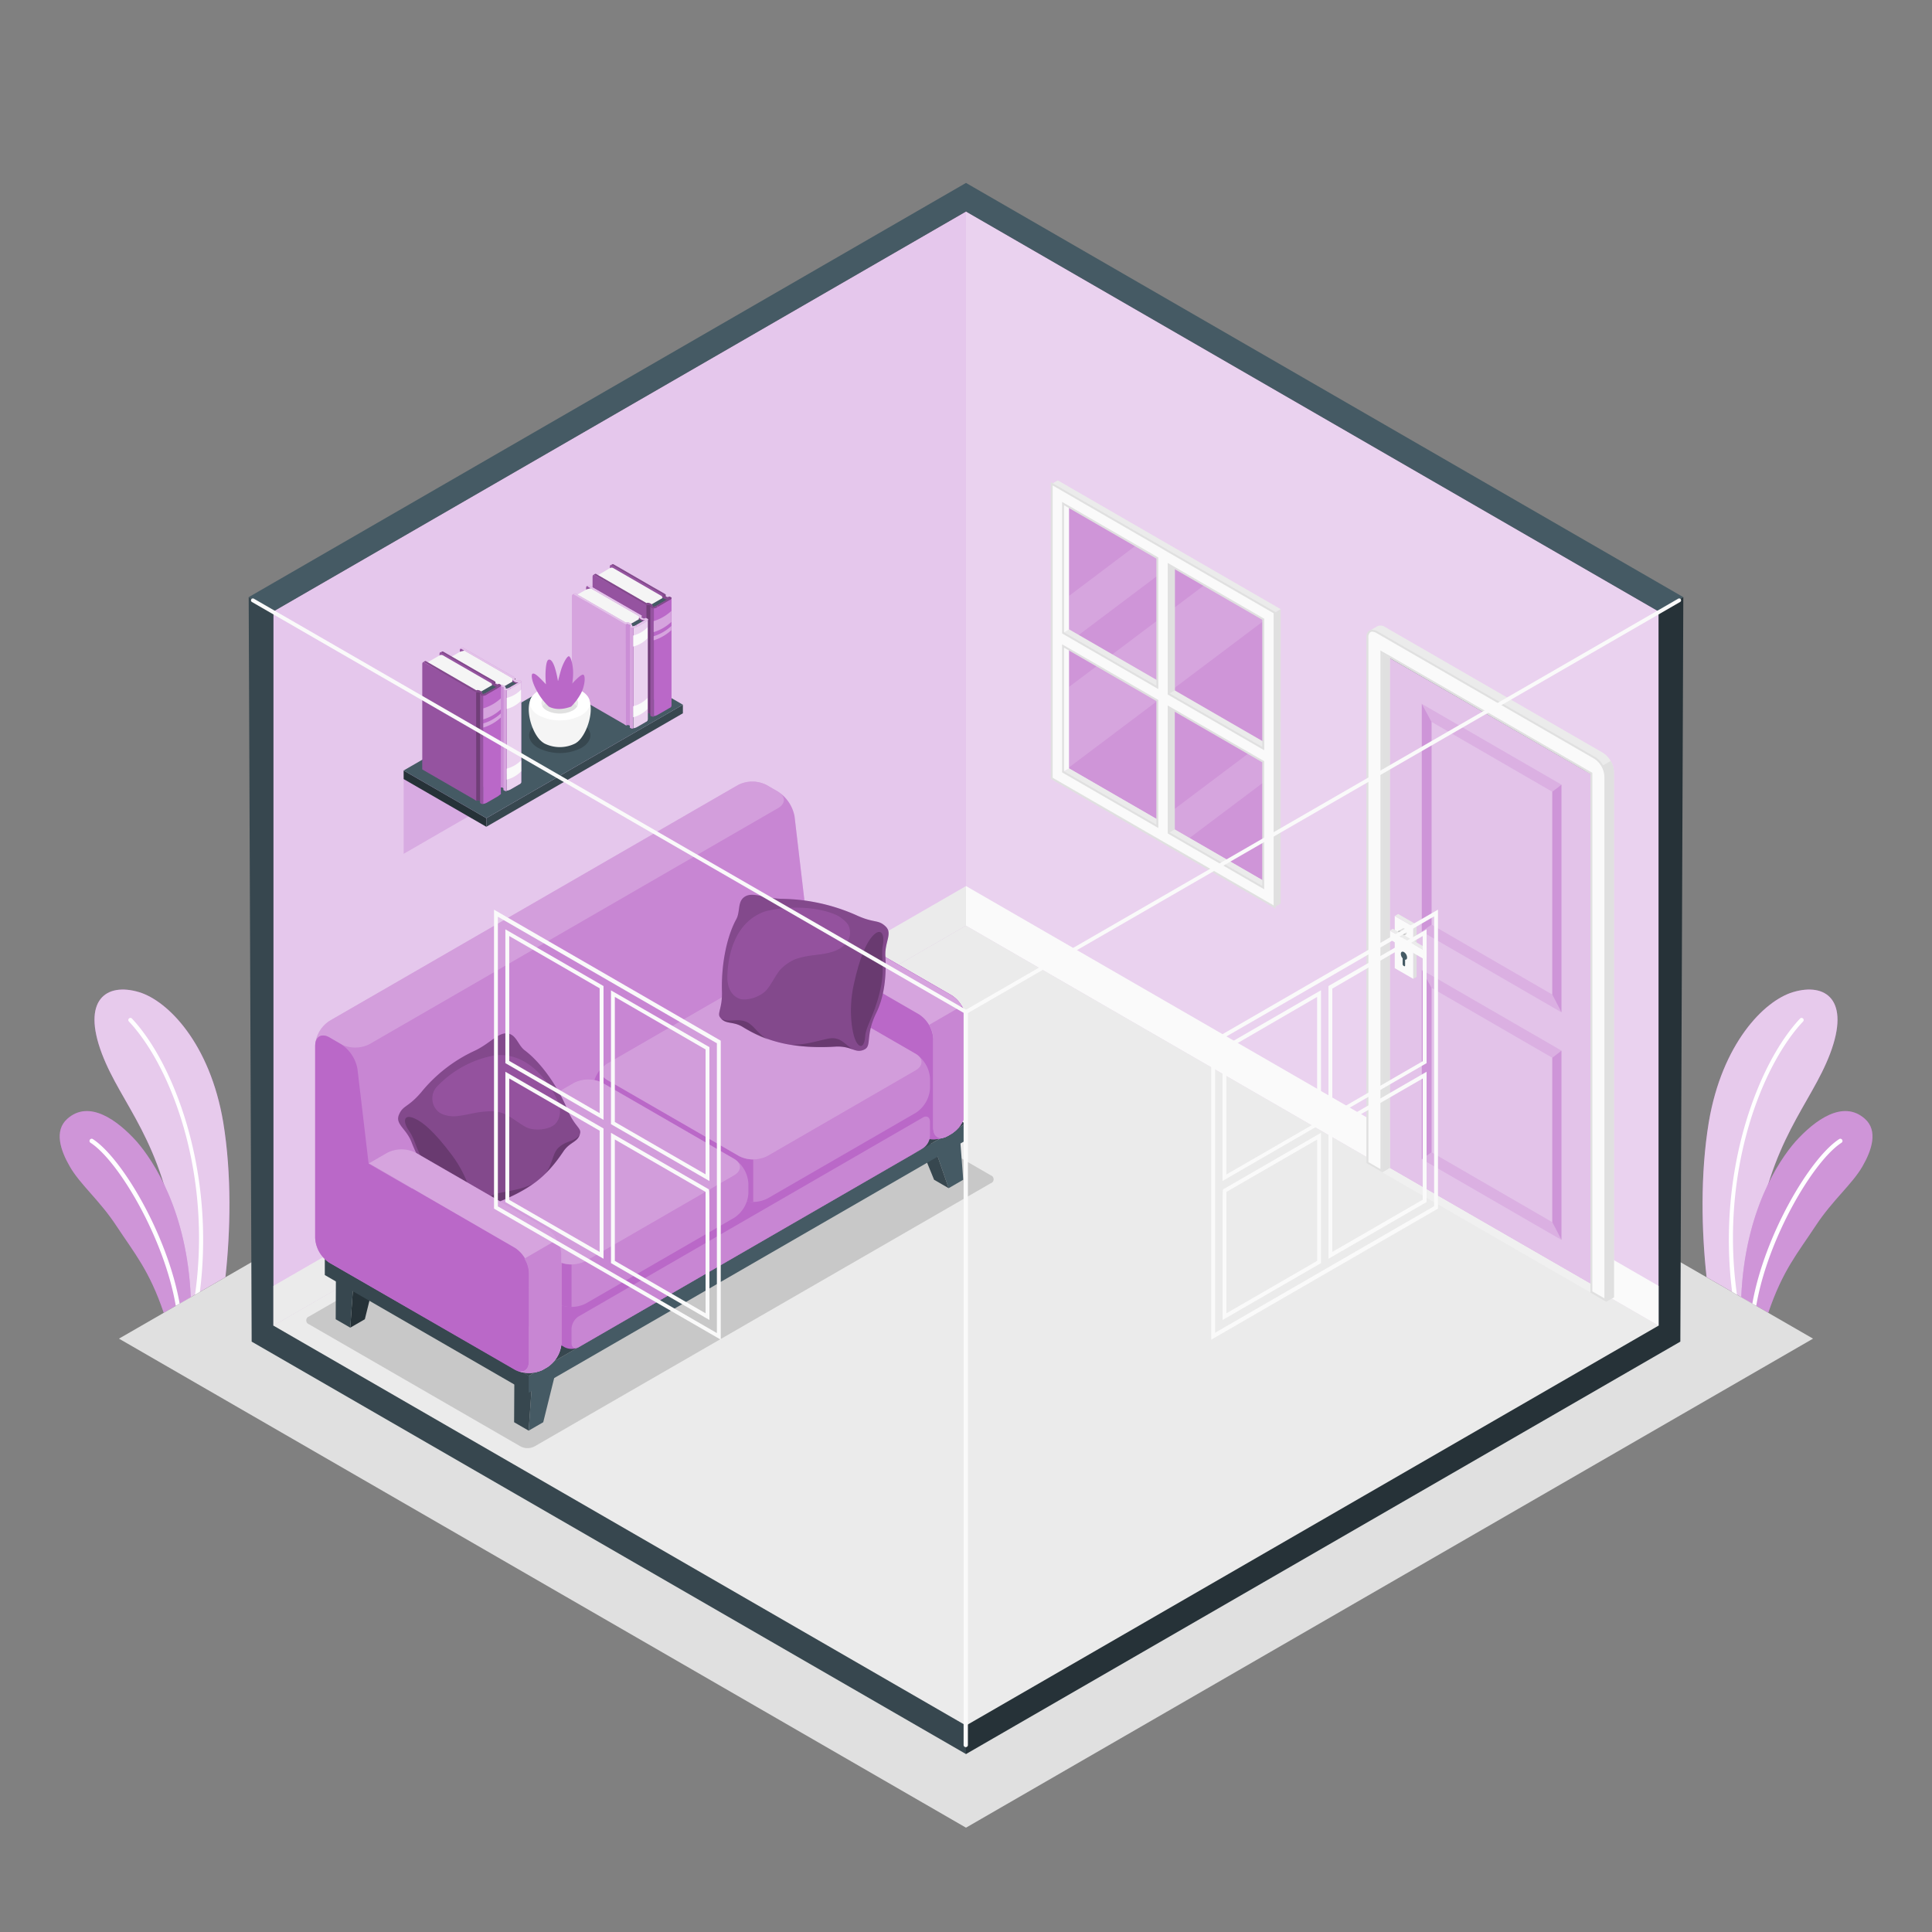 <?xml version="1.0" encoding="UTF-8"?>
<svg xmlns="http://www.w3.org/2000/svg" viewBox="0 0 500 500">
  <rect x="0" y="0" width="500" height="500" fill="#808080" stroke="none"/>
  <defs>
    <style>.cls-1,.cls-21,.cls-22,.cls-32{fill:#ba68c8;}.cls-18,.cls-19,.cls-2,.cls-20,.cls-25,.cls-29,.cls-3,.cls-4{fill:#fff;}.cls-2{opacity:0.65;}.cls-13,.cls-14,.cls-32,.cls-4{opacity:0.3;}.cls-5{fill:#e0e0e0;}.cls-6{opacity:0.7;}.cls-23,.cls-7{opacity:0.1;}.cls-8{fill:#ebebeb;}.cls-9{fill:#37474f;}.cls-10{fill:#263238;}.cls-11,.cls-26{fill:#fafafa;}.cls-12{fill:#455a64;}.cls-15,.cls-22,.cls-28,.cls-29{opacity:0.2;}.cls-16{fill:#f5f5f5;}.cls-17,.cls-18,.cls-30{opacity:0.4;}.cls-19{opacity:0.25;}.cls-20{opacity:0.6;}.cls-21{opacity:0.5;}.cls-24{fill:#f0f0f0;}.cls-25,.cls-27{opacity:0.15;}.cls-26{stroke:#e0e0e0;stroke-miterlimit:10;stroke-width:0.5px;}.cls-31{opacity:0.35;}</style>
  </defs>
  <g id="Plants">
    <g id="Plants-2" data-name="Plants">
      <path class="cls-1" d="M58.34,330.52l-12.47,7.2c.17-4.45.55-11.07-.06-15.52C42.05,295,31.43,286,26.38,272.71c-5.31-14,1.17-18.47,9.59-15.95,7.51,2.24,18.38,13.35,21.8,33.68C60,304,59.64,318.66,58.34,330.52Z"></path>
      <path class="cls-2" d="M58.34,330.52l-12.47,7.2c.17-4.45.55-11.07-.06-15.52C42.05,295,31.43,286,26.38,272.71c-5.31-14,1.17-18.47,9.59-15.95,7.51,2.24,18.38,13.35,21.8,33.68C60,304,59.64,318.66,58.34,330.52Z"></path>
      <path class="cls-3" d="M51.73,334.34l-1.25.72c4.46-31.77-6.4-59.32-17.12-70.7a.54.54,0,0,1,.79-.75C44.87,275,55.72,302.73,51.73,334.34Z"></path>
      <path class="cls-1" d="M49.37,335.7l-7,4.05h0c-3.73-11-7.56-15.38-12.31-22.6-4.34-6.58-9.37-10.65-12-15.27-2.37-4.09-4.15-9.23-.63-12.34,5.61-5,12.92.29,18,5.95C39.66,300.39,48.41,313.41,49.37,335.7Z"></path>
      <path class="cls-4" d="M49.37,335.7l-7,4.05h0c-3.73-11-7.56-15.38-12.31-22.6-4.34-6.58-9.37-10.65-12-15.27-2.37-4.09-4.15-9.23-.63-12.34,5.61-5,12.92.29,18,5.95C39.66,300.39,48.41,313.41,49.37,335.7Z"></path>
      <path class="cls-3" d="M46.49,337.36l-1,.59c-2.94-17.37-14.74-37.46-22.07-42.21a.55.55,0,0,1-.16-.77.54.54,0,0,1,.77-.17C31.6,299.72,43.37,319.72,46.49,337.36Z"></path>
    </g>
    <g id="Plants-3" data-name="Plants">
      <path class="cls-1" d="M441.66,330.52l12.47,7.2c-.17-4.45-.55-11.07.06-15.52C458,295,468.57,286,473.62,272.71c5.31-14-1.17-18.47-9.59-15.95-7.51,2.24-18.38,13.35-21.8,33.68C440,304,440.36,318.66,441.66,330.52Z"></path>
      <path class="cls-2" d="M441.66,330.52l12.47,7.2c-.17-4.45-.55-11.07.06-15.52C458,295,468.57,286,473.62,272.71c5.31-14-1.17-18.47-9.59-15.95-7.51,2.24-18.38,13.35-21.8,33.68C440,304,440.36,318.66,441.66,330.52Z"></path>
      <path class="cls-3" d="M448.27,334.34l1.25.72c-4.46-31.77,6.4-59.32,17.12-70.7a.54.54,0,1,0-.79-.75C455.13,275,444.28,302.73,448.27,334.34Z"></path>
      <path class="cls-1" d="M450.63,335.7l7,4.05h0c3.73-11,7.56-15.38,12.31-22.6,4.34-6.58,9.37-10.65,12.05-15.27,2.37-4.09,4.15-9.23.63-12.34-5.61-5-12.92.29-18,5.95C460.34,300.39,451.59,313.41,450.63,335.7Z"></path>
      <path class="cls-4" d="M450.63,335.7l7,4.05h0c3.73-11,7.56-15.38,12.31-22.6,4.34-6.58,9.37-10.65,12.05-15.27,2.37-4.09,4.15-9.23.63-12.34-5.61-5-12.92.29-18,5.95C460.34,300.39,451.59,313.41,450.63,335.7Z"></path>
      <path class="cls-3" d="M453.51,337.36l1,.59c2.94-17.37,14.74-37.46,22.07-42.21a.55.55,0,0,0,.16-.77.54.54,0,0,0-.77-.17C468.4,299.72,456.63,319.72,453.51,337.36Z"></path>
    </g>
  </g>
  <g id="Floor">
    <polygon id="Floor-2" data-name="Floor" class="cls-5" points="250 473 30.79 346.44 250 220.04 469.21 346.44 250 473"></polygon>
  </g>
  <g id="House">
    <g id="House-2" data-name="House">
      <g id="Walls">
        <polygon class="cls-1" points="250 239.56 250 54.74 429.27 158.24 429.27 343.07 250 239.56"></polygon>
        <g class="cls-6">
          <polygon class="cls-3" points="250 239.56 250 54.74 429.27 158.24 429.27 343.07 250 239.56"></polygon>
        </g>
        <polygon class="cls-1" points="250 239.56 250 54.74 70.73 158.24 70.73 343.07 250 239.56"></polygon>
        <g class="cls-6">
          <polygon class="cls-3" points="250 239.56 250 54.74 70.73 158.24 70.73 343.07 250 239.56"></polygon>
        </g>
        <g class="cls-7">
          <polygon class="cls-1" points="250 239.56 250 54.74 70.73 158.24 70.73 343.07 250 239.56"></polygon>
        </g>
        <polygon class="cls-8" points="250.02 446.58 429.27 343.07 250 239.56 70.73 343.07 250.02 446.58"></polygon>
        <polygon class="cls-9" points="250.02 453.96 250.02 446.58 70.76 343.07 70.76 158.24 64.36 154.54 65.13 347.21 250.02 453.96"></polygon>
        <polygon class="cls-10" points="249.98 453.96 249.98 446.58 429.24 343.07 429.24 158.24 435.64 154.54 434.87 347.21 249.98 453.96"></polygon>
        <polygon class="cls-11" points="429.24 343.07 429.24 332.79 250 229.31 250 239.56 429.24 343.07"></polygon>
        <polygon class="cls-8" points="70.76 343.07 70.76 332.79 250 229.31 250 239.56 70.76 343.07"></polygon>
      </g>
      <polygon class="cls-12" points="435.64 154.54 250 47.34 64.36 154.54 70.76 158.24 250 54.74 429.24 158.24 435.64 154.54"></polygon>
    </g>
  </g>
  <g id="Shelf">
    <g id="Shelf-2" data-name="Shelf">
      <g id="Shelf-3" data-name="Shelf">
        <g id="Cabinet">
          <g id="Cabinet-2" data-name="Cabinet">
            <g class="cls-13">
              <polygon class="cls-1" points="155.33 172.25 104.46 201.62 104.46 220.97 155.32 191.6 155.33 172.25"></polygon>
            </g>
            <polygon class="cls-10" points="125.86 213.97 104.46 201.62 104.46 199.4 125.86 211.74 125.86 213.97"></polygon>
            <polygon class="cls-9" points="125.86 211.74 176.73 182.38 176.73 184.6 125.86 213.97 125.86 211.74"></polygon>
            <polygon class="cls-12" points="176.73 182.38 125.86 211.74 104.46 199.4 155.33 170.03 176.73 182.38"></polygon>
          </g>
        </g>
      </g>
      <g id="Book">
        <path d="M172.24,153.86v.59s-.23-.21-.24-.36S172.24,153.86,172.24,153.86Z"></path>
        <path class="cls-1" d="M171.78,153.71a.63.63,0,0,0,.46.8c.65.2,1.06,0,1.15.18s-3.08,2-3.08,2l.61-2.63Z"></path>
        <path class="cls-14" d="M171.78,153.71a.63.63,0,0,0,.46.8c.65.2,1.06,0,1.15.18s-3.08,2-3.08,2l.61-2.63Z"></path>
        <path class="cls-1" d="M171.46,182.34v0l-.32-.19-13.31-7.64V146.66c0-.38.21-.57.46-.42l.47.27,12.74,7.36V154Z"></path>
        <path class="cls-15" d="M171.46,182.34v0l-.32-.19-13.31-7.64V146.66c0-.38.21-.57.46-.42l.47.27,12.74,7.36V154Z"></path>
        <path class="cls-12" d="M168.73,157.44l-.67-.76,3.42-2c.52.39.91.6,1.38.4Z"></path>
        <path class="cls-16" d="M171.31,154.3,158.68,147a.91.91,0,0,0-.79,0l-3.38,2,12.81,7.33a1.19,1.19,0,0,1,.93.16c.37.31.35-.08.35-.08l2.88-1.66C171.25,154.39,171.31,154.3,171.31,154.3Z"></path>
        <path class="cls-1" d="M168.48,157.28c-.13-.07-.18-.16-.12-.2l.1-.06c.12-.07,0-.24-.25-.39a.87.87,0,0,0-.68-.15l-.1.06c-.07,0-.29,0-.51-.16l.08,28.08.32.18a.24.24,0,0,0,.18,0l.11-.06a.91.91,0,0,1,.68.14c.26.15.37.33.25.4l-.11.06c-.06,0,0,.12.13.2Z"></path>
        <path class="cls-17" d="M168.48,157.28c-.13-.07-.18-.16-.12-.2l.1-.06c.12-.07,0-.24-.25-.39a.87.87,0,0,0-.68-.15l-.1.06c-.07,0-.29,0-.51-.16l.08,28.08.32.18a.24.24,0,0,0,.18,0l.11-.06a.91.91,0,0,1,.68.14c.26.15.37.33.25.4l-.11.06c-.06,0,0,.12.13.2Z"></path>
        <path class="cls-1" d="M167.32,184.6v0l-.32-.18-13.64-7.88V149.24c0-.38.2-.57.46-.42l.46.27,13,7.2Z"></path>
        <path class="cls-15" d="M167.32,184.6v0l-.32-.18-13.64-7.88V149.24c0-.38.2-.57.46-.42l.46.27,13,7.2Z"></path>
        <path class="cls-1" d="M168.33,185.23V157.12l.85.34v28a.79.79,0,0,1-.47-.05Z"></path>
        <path class="cls-15" d="M168.33,185.23V157.12l.85.34v28a.79.79,0,0,1-.47-.05Z"></path>
        <path class="cls-1" d="M173.74,182.77a.06.06,0,0,0,0,0,0,0,0,0,1,0,0,.19.19,0,0,1,0,.07l0,0a.61.61,0,0,1-.07.1.47.47,0,0,1-.1.1.65.65,0,0,1-.12.11.18.18,0,0,1-.07.05l-.06,0-.15.09-2.94,1.7a2.88,2.88,0,0,1-1,.35v-28l4.56-2.73v28Z"></path>
        <path class="cls-1" d="M169.18,160.74v2.85a11.73,11.73,0,0,0,4.56-2.63v-2.85A11.73,11.73,0,0,1,169.18,160.74Z"></path>
        <path class="cls-18" d="M169.18,160.74v2.85a11.73,11.73,0,0,0,4.56-2.63v-2.85A11.73,11.73,0,0,1,169.18,160.74Z"></path>
        <path class="cls-1" d="M169.18,164.65v1.06a11.73,11.73,0,0,0,4.56-2.63V162A11.63,11.63,0,0,1,169.18,164.65Z"></path>
        <path class="cls-18" d="M169.18,164.65v1.06a11.73,11.73,0,0,0,4.56-2.63V162A11.63,11.63,0,0,1,169.18,164.65Z"></path>
        <path class="cls-1" d="M170.17,157.11l-.23-.4a2.08,2.08,0,0,1-1,.31.56.56,0,0,0-.08-.39,1.27,1.27,0,0,0-.44-.4,1.79,1.79,0,0,0-.66-.23h-.05a.71.71,0,0,0-.41.08l-12.1-7-.41-.23-.52-.31a.3.3,0,0,0-.29,0l-.46.27a.28.28,0,0,1,.29,0h0l1.38.8,11.7,6.76c.22.12.44.2.51.16l.1-.06a.4.4,0,0,1,.25,0,1.11,1.11,0,0,1,.43.15c.26.15.37.33.25.4l-.1.06c-.07,0,0,.12.12.2l.23.13A1.9,1.9,0,0,0,170.17,157.11Z"></path>
        <path class="cls-14" d="M170.17,157.11l-.23-.4a2.08,2.08,0,0,1-1,.31.56.56,0,0,0-.08-.39,1.27,1.27,0,0,0-.44-.4,1.79,1.79,0,0,0-.66-.23h-.05a.71.71,0,0,0-.41.08l-12.1-7-.41-.23-.52-.31a.3.3,0,0,0-.29,0l-.46.27a.28.28,0,0,1,.29,0h0l1.38.8,11.7,6.76c.22.12.44.2.51.16l.1-.06a.4.4,0,0,1,.25,0,1.11,1.11,0,0,1,.43.15c.26.15.37.33.25.4l-.1.06c-.07,0,0,.12.12.2l.23.13A1.9,1.9,0,0,0,170.17,157.11Z"></path>
        <path class="cls-1" d="M169.94,156.71l2.94-1.69.12-.08.09-.07h0a1.36,1.36,0,0,1-1.09-.17,1.15,1.15,0,0,1-.43-.4.67.67,0,0,1-.08-.43l0,0-.08,0-11.69-6.75-.67-.39-.2-.11-.56-.33a.3.3,0,0,0-.26,0l.13-.08.34-.19a.23.23,0,0,1,.23,0h0l.21.12.13.07.22.13.14.08.1.06.18.1,9.28,5.36,3,1.71c.21.13.34.25.29.29l0,0-.11.06c-.12.07,0,.25.24.4a.61.61,0,0,0,.59.08l.12-.07a.23.23,0,0,1,.19,0l.07,0,.14.09.18.1a.18.18,0,0,1,.1.21v0l0,.07h0l0,0a.61.61,0,0,1-.07.1l-.09.1-.12.11-.08.05-.06,0-.15.09-2.94,1.7Z"></path>
        <path class="cls-14" d="M169.94,156.71l2.94-1.69.12-.08.09-.07h0a1.36,1.36,0,0,1-1.09-.17,1.15,1.15,0,0,1-.43-.4.67.67,0,0,1-.08-.43l0,0-.08,0-11.69-6.75-.67-.39-.2-.11-.56-.33a.3.3,0,0,0-.26,0l.13-.08.34-.19a.23.23,0,0,1,.23,0h0l.21.12.13.07.22.13.14.08.1.06.18.1,9.28,5.36,3,1.71c.21.13.34.25.29.29l0,0-.11.06c-.12.07,0,.25.24.4a.61.61,0,0,0,.59.08l.12-.07a.23.23,0,0,1,.19,0l.07,0,.14.09.18.1a.18.18,0,0,1,.1.21v0l0,.07h0l0,0a.61.61,0,0,1-.07.1l-.09.1-.12.11-.08.05-.06,0-.15.09-2.94,1.7Z"></path>
      </g>
      <g id="Book-2" data-name="Book">
        <path d="M133.37,175.54v.59s-.23-.21-.25-.36S133.37,175.54,133.37,175.54Z"></path>
        <path class="cls-1" d="M132.92,175.39a.63.63,0,0,0,.46.8c.65.2,1.05,0,1.15.18s-2.25,1.54-2.25,1.54l-.23-2.15Z"></path>
        <path class="cls-14" d="M132.92,175.39a.63.63,0,0,0,.46.8c.65.2,1.05,0,1.15.18s-2.25,1.54-2.25,1.54l-.23-2.15Z"></path>
        <path class="cls-1" d="M132.59,201.16v0l-.31-.18L119,193.33v-25c0-.38.21-.57.47-.42l.46.27,12.75,7.36v.11Z"></path>
        <path class="cls-15" d="M132.59,201.16v0l-.31-.18L119,193.33v-25c0-.38.21-.57.47-.42l.46.27,12.75,7.36v.11Z"></path>
        <path class="cls-12" d="M130.69,178.64l-.67-.75,2.6-1.5c.52.39.91.6,1.37.4Z"></path>
        <path class="cls-16" d="M133.27,175.51l-12.62-7.29c-1.05.35-1.41.35-1.62.47l-2.55,1.47,12.8,7.33a1.19,1.19,0,0,1,.93.16c.38.31.36-.08.36-.08l2.05-1.18C132.38,176.07,133.27,175.51,133.27,175.51Z"></path>
        <path class="cls-1" d="M130.45,178.48c-.14-.07-.19-.16-.13-.19l.11-.07c.12-.06,0-.24-.25-.39a.88.88,0,0,0-.68-.15l-.11.06c-.06,0-.29,0-.5-.16l.07,26.1.32.19a.28.28,0,0,0,.19,0l.11-.06a.87.87,0,0,1,.68.14c.25.15.36.33.25.4l-.11.06c-.06,0,0,.12.12.2Z"></path>
        <path class="cls-19" d="M130.45,178.48c-.14-.07-.19-.16-.13-.19l.11-.07c.12-.06,0-.24-.25-.39a.88.88,0,0,0-.68-.15l-.11.06c-.06,0-.29,0-.5-.16l.07,26.1.32.19a.28.28,0,0,0,.19,0l.11-.06a.87.87,0,0,1,.68.14c.25.15.36.33.25.4l-.11.06c-.06,0,0,.12.12.2Z"></path>
        <path class="cls-1" d="M129.28,203.83v0l-.32-.19-13.63-7.87V170.44c0-.38.21-.57.46-.42l.47.27,13,7.2Z"></path>
        <path class="cls-18" d="M129.28,203.83v0l-.32-.19-13.63-7.87V170.44c0-.38.21-.57.46-.42l.47.27,13,7.2Z"></path>
        <path class="cls-1" d="M130.3,204.45V178.32l.84.34v26.06a.75.75,0,0,1-.46-.05Z"></path>
        <path class="cls-18" d="M130.3,204.45V178.32l.84.34v26.06a.75.75,0,0,1-.46-.05Z"></path>
        <path class="cls-1" d="M134.87,202.47v.05a0,0,0,0,1,0,0,.09.09,0,0,1,0,.06,0,0,0,0,1,0,0l-.07.11-.1.1-.12.1-.07.06-.07,0-.15.1-2.11,1.22a2.81,2.81,0,0,1-1,.35V178.66l3.73-2.25v26.05Z"></path>
        <g class="cls-6">
          <path class="cls-3" d="M134.87,202.47v.05a0,0,0,0,1,0,0,.09.09,0,0,1,0,.06,0,0,0,0,1,0,0l-.07.11-.1.1-.12.1-.07.06-.07,0-.15.1-2.11,1.22a2.81,2.81,0,0,1-1,.35V178.66l3.73-2.25v26.05Z"></path>
        </g>
        <path class="cls-11" d="M131.14,180.62v2.85a7.84,7.84,0,0,0,3.73-2.15v-2.85A7.84,7.84,0,0,1,131.14,180.62Z"></path>
        <path class="cls-11" d="M131.14,198.92v2.84a7.76,7.76,0,0,0,3.73-2.15v-2.85A7.86,7.86,0,0,1,131.14,198.92Z"></path>
        <path class="cls-1" d="M132.13,178.31l-.23-.4a1.94,1.94,0,0,1-1,.31.66.66,0,0,0-.08-.38,1.21,1.21,0,0,0-.44-.41,1.71,1.71,0,0,0-.67-.22h-.05a.79.79,0,0,0-.41.08l-12.09-7-.41-.24-.53-.3a.26.26,0,0,0-.28,0l-.47.26a.3.3,0,0,1,.29,0h0l1.39.8,11.69,6.75a.9.9,0,0,0,.51.17l.11-.07a.37.37,0,0,1,.24,0,1.24,1.24,0,0,1,.44.16c.26.15.37.32.25.39l-.11.06c-.06,0,0,.13.12.2l.24.14A1.89,1.89,0,0,0,132.13,178.31Z"></path>
        <path class="cls-20" d="M132.13,178.31l-.23-.4a1.94,1.94,0,0,1-1,.31.66.66,0,0,0-.08-.38,1.21,1.21,0,0,0-.44-.41,1.71,1.71,0,0,0-.67-.22h-.05a.79.79,0,0,0-.41.08l-12.09-7-.41-.24-.53-.3a.26.26,0,0,0-.28,0l-.47.26a.3.3,0,0,1,.29,0h0l1.39.8,11.69,6.75a.9.9,0,0,0,.51.17l.11-.07a.37.37,0,0,1,.24,0,1.24,1.24,0,0,1,.44.16c.26.15.37.32.25.39l-.11.06c-.06,0,0,.13.12.2l.24.14A1.89,1.89,0,0,0,132.13,178.31Z"></path>
        <path class="cls-1" d="M131.9,177.91,134,176.7l.13-.08.09-.07h0a1.36,1.36,0,0,1-1.09-.17,1.08,1.08,0,0,1-.43-.4.61.61,0,0,1-.08-.43l0,0-.08-.05-11.7-6.75-.67-.39-.19-.11-.57-.33a.27.27,0,0,0-.25,0l.13-.08.33-.19a.25.25,0,0,1,.24,0h0l.21.12.13.07.22.13.14.08.1.06.17.1,9.29,5.36,3,1.71c.21.13.33.25.28.29v0l-.11.06c-.13.07,0,.25.23.4a.61.61,0,0,0,.59.08l.13-.07a.21.21,0,0,1,.18,0l.07,0,.15.09.18.1a.19.19,0,0,1,.1.21,0,0,0,0,1,0,0,.25.25,0,0,1,0,.07h0a0,0,0,0,1,0,0,.61.61,0,0,1-.07.1l-.1.1-.12.11-.07,0-.06.05-.16.09-2.11,1.22Z"></path>
        <path class="cls-20" d="M131.9,177.91,134,176.7l.13-.08.09-.07h0a1.36,1.36,0,0,1-1.09-.17,1.08,1.08,0,0,1-.43-.4.61.61,0,0,1-.08-.43l0,0-.08-.05-11.7-6.75-.67-.39-.19-.11-.57-.33a.27.27,0,0,0-.25,0l.13-.08.33-.19a.25.25,0,0,1,.24,0h0l.21.12.13.07.22.13.14.08.1.06.17.1,9.29,5.36,3,1.71c.21.13.33.25.28.29v0l-.11.06c-.13.07,0,.25.23.4a.61.61,0,0,0,.59.08l.13-.07a.21.21,0,0,1,.18,0l.07,0,.15.09.18.1a.19.19,0,0,1,.1.21,0,0,0,0,1,0,0,.25.25,0,0,1,0,.07h0a0,0,0,0,1,0,0,.61.61,0,0,1-.07.1l-.1.1-.12.11-.07,0-.06.05-.16.09-2.11,1.22Z"></path>
      </g>
      <g id="Book-3" data-name="Book">
        <path d="M166.1,159.4V160s-.23-.21-.24-.36S166.1,159.4,166.1,159.4Z"></path>
        <path class="cls-1" d="M165.64,159.25a.63.63,0,0,0,.46.8c.65.2,1.06,0,1.16.18s-2.26,1.54-2.26,1.54l-.22-2.15Z"></path>
        <path class="cls-14" d="M165.64,159.25a.63.63,0,0,0,.46.8c.65.2,1.06,0,1.16.18s-2.26,1.54-2.26,1.54l-.22-2.15Z"></path>
        <path class="cls-1" d="M165.32,185v0l-.32-.18-13.31-7.69v-25c0-.38.21-.56.46-.41l.47.26,12.75,7.36v.11Z"></path>
        <path class="cls-15" d="M165.32,185v0l-.32-.18-13.31-7.69v-25c0-.38.21-.56.46-.41l.47.26,12.75,7.36v.11Z"></path>
        <path class="cls-12" d="M163.42,162.5l-.67-.75,2.6-1.5c.51.39.91.59,1.37.4Z"></path>
        <path class="cls-16" d="M166,159.37l-12.63-7.29c-1,.35-1.4.35-1.62.48L149.2,154,162,161.35a1.19,1.19,0,0,1,.93.16c.38.31.35-.08.35-.08l2.06-1.18C165.11,159.93,166,159.37,166,159.37Z"></path>
        <path class="cls-1" d="M163.17,162.34c-.13-.07-.18-.16-.12-.2l.1-.06c.12-.07,0-.24-.25-.39a.87.87,0,0,0-.68-.15l-.1.06c-.07,0-.29,0-.51-.16l.08,26.1.32.18a.24.24,0,0,0,.18,0l.11-.06a.9.9,0,0,1,.68.14c.26.15.37.33.25.4l-.11.06c-.06,0,0,.12.13.2Z"></path>
        <path class="cls-19" d="M163.17,162.34c-.13-.07-.18-.16-.12-.2l.1-.06c.12-.07,0-.24-.25-.39a.87.87,0,0,0-.68-.15l-.1.06c-.07,0-.29,0-.51-.16l.08,26.1.32.18a.24.24,0,0,0,.18,0l.11-.06a.9.9,0,0,1,.68.14c.26.15.37.33.25.4l-.11.06c-.06,0,0,.12.13.2Z"></path>
        <path class="cls-1" d="M162,187.68v0l-.32-.18-13.64-7.87V154.3c0-.38.2-.56.46-.42l.46.27,13,7.2Z"></path>
        <path class="cls-18" d="M162,187.68v0l-.32-.18-13.64-7.87V154.3c0-.38.2-.56.46-.42l.46.27,13,7.2Z"></path>
        <path class="cls-1" d="M163,188.3V162.18l.85.34v26a.79.79,0,0,1-.47,0Z"></path>
        <path class="cls-18" d="M163,188.3V162.18l.85.34v26a.79.79,0,0,1-.47,0Z"></path>
        <path class="cls-1" d="M167.6,186.32a.09.09,0,0,1,0,.05v0l0,.06,0,0a.34.34,0,0,1-.07.11l-.09.1-.12.1-.08.06-.06,0-.15.1-2.11,1.22a2.88,2.88,0,0,1-1,.35v-26l3.73-2.25v26Z"></path>
        <g class="cls-6">
          <path class="cls-3" d="M167.6,186.32a.09.09,0,0,1,0,.05v0l0,.06,0,0a.34.34,0,0,1-.07.11l-.09.1-.12.1-.08.06-.06,0-.15.1-2.11,1.22a2.88,2.88,0,0,1-1,.35v-26l3.73-2.25v26Z"></path>
        </g>
        <path class="cls-11" d="M163.87,164.48v2.85a7.78,7.78,0,0,0,3.73-2.16v-2.84A7.84,7.84,0,0,1,163.87,164.48Z"></path>
        <path class="cls-11" d="M163.87,182.77v2.85a7.86,7.86,0,0,0,3.73-2.16v-2.85A7.78,7.78,0,0,1,163.87,182.77Z"></path>
        <path class="cls-1" d="M164.86,162.17l-.23-.4a2,2,0,0,1-1,.31.57.57,0,0,0-.08-.39,1.27,1.27,0,0,0-.44-.4,1.79,1.79,0,0,0-.66-.23h-.05a.71.71,0,0,0-.41.08l-12.1-7-.41-.24-.52-.3a.28.28,0,0,0-.29,0l-.46.27a.28.28,0,0,1,.29,0h0l1.38.8,11.7,6.75c.22.12.45.2.51.16l.1-.06a.4.4,0,0,1,.25,0,1.14,1.14,0,0,1,.43.16c.26.15.37.32.25.39l-.1.06c-.06,0,0,.13.12.2l.23.13A1.86,1.86,0,0,0,164.86,162.17Z"></path>
        <path class="cls-20" d="M164.86,162.17l-.23-.4a2,2,0,0,1-1,.31.57.57,0,0,0-.08-.39,1.27,1.27,0,0,0-.44-.4,1.79,1.79,0,0,0-.66-.23h-.05a.71.71,0,0,0-.41.08l-12.1-7-.41-.24-.52-.3a.28.28,0,0,0-.29,0l-.46.27a.28.28,0,0,1,.29,0h0l1.38.8,11.7,6.75c.22.12.45.2.51.16l.1-.06a.4.4,0,0,1,.25,0,1.14,1.14,0,0,1,.43.16c.26.15.37.32.25.39l-.1.06c-.06,0,0,.13.12.2l.23.13A1.86,1.86,0,0,0,164.86,162.17Z"></path>
        <path class="cls-1" d="M164.63,161.77l2.11-1.21.12-.08.1-.07h0a1.36,1.36,0,0,1-1.09-.17,1.23,1.23,0,0,1-.43-.4.6.6,0,0,1-.07-.43l0,0-.08,0-11.7-6.75-.67-.39-.19-.11-.57-.32a.25.25,0,0,0-.25,0l.12-.08.34-.19a.25.25,0,0,1,.24,0h0l.21.12.13.07.23.13.14.08a.53.53,0,0,0,.1.06l.17.1,9.29,5.36,3,1.71c.22.13.34.25.29.29l0,0-.1.06c-.13.07,0,.25.23.4a.61.61,0,0,0,.59.08l.13-.07a.21.21,0,0,1,.18,0l.07,0,.15.09.18.1a.2.2,0,0,1,.1.21s0,0,0,0l0,.06h0s0,0,0,0l-.08.1-.09.1-.12.11-.08.05-.06.05L167,161l-2.11,1.22Z"></path>
        <path class="cls-20" d="M164.63,161.77l2.11-1.21.12-.08.1-.07h0a1.36,1.36,0,0,1-1.09-.17,1.23,1.23,0,0,1-.43-.4.6.6,0,0,1-.07-.43l0,0-.08,0-11.7-6.75-.67-.39-.19-.11-.57-.32a.25.25,0,0,0-.25,0l.12-.08.34-.19a.25.25,0,0,1,.24,0h0l.21.12.13.07.23.13.14.08a.53.53,0,0,0,.1.06l.17.1,9.29,5.36,3,1.71c.22.13.34.25.29.29l0,0-.1.06c-.13.07,0,.25.23.4a.61.61,0,0,0,.59.08l.13-.07a.21.21,0,0,1,.18,0l.07,0,.15.09.18.1a.2.2,0,0,1,.1.21s0,0,0,0l0,.06h0s0,0,0,0l-.08.1-.09.1-.12.11-.08.05-.06.05L167,161l-2.11,1.22Z"></path>
      </g>
      <g id="Book-4" data-name="Book">
        <path d="M128.16,176.44V177s-.23-.21-.24-.36S128.16,176.44,128.16,176.44Z"></path>
        <path class="cls-1" d="M127.7,176.29a.63.63,0,0,0,.46.8c.65.2,1.06,0,1.16.18a22.76,22.76,0,0,1-3.09,2l.61-2.63Z"></path>
        <path class="cls-14" d="M127.7,176.29a.63.63,0,0,0,.46.8c.65.2,1.06,0,1.16.18a22.76,22.76,0,0,1-3.09,2l.61-2.63Z"></path>
        <path class="cls-1" d="M127.38,204.92v0l-.32-.19-13.31-7.64V169.24c0-.38.21-.57.46-.42l.47.27,12.75,7.36v.11Z"></path>
        <path class="cls-15" d="M127.38,204.92v0l-.32-.19-13.31-7.64V169.24c0-.38.21-.57.46-.42l.47.27,12.75,7.36v.11Z"></path>
        <path class="cls-12" d="M124.65,180l-.67-.76,3.42-2c.52.39.92.59,1.38.4Z"></path>
        <path class="cls-16" d="M127.23,176.88l-12.63-7.29a.91.91,0,0,0-.79,0l-3.37,1.95,12.8,7.33a1.19,1.19,0,0,1,.93.16c.38.3.36-.08.36-.08l2.87-1.66C127.17,177,127.23,176.88,127.23,176.88Z"></path>
        <path class="cls-1" d="M124.4,179.86c-.13-.08-.18-.16-.12-.2l.11-.06c.12-.07,0-.25-.25-.4a.91.91,0,0,0-.68-.14l-.11.06c-.06,0-.29,0-.51-.16l.08,28.08.32.18a.28.28,0,0,0,.19,0l.1-.06a.9.9,0,0,1,.68.14c.26.15.37.33.25.4l-.1.06c-.06,0,0,.12.12.2Z"></path>
        <path class="cls-17" d="M124.4,179.86c-.13-.08-.18-.16-.12-.2l.11-.06c.12-.07,0-.25-.25-.4a.91.91,0,0,0-.68-.14l-.11.06c-.06,0-.29,0-.51-.16l.08,28.08.32.18a.28.28,0,0,0,.19,0l.1-.06a.9.9,0,0,1,.68.14c.26.15.37.33.25.4l-.1.06c-.06,0,0,.12.12.2Z"></path>
        <path class="cls-1" d="M123.24,207.18v0l-.32-.18-13.63-7.88V171.82c0-.38.21-.57.46-.42l.47.27,13,7.2Z"></path>
        <path class="cls-15" d="M123.24,207.18v0l-.32-.18-13.63-7.88V171.82c0-.38.21-.57.46-.42l.47.27,13,7.2Z"></path>
        <path class="cls-1" d="M124.26,207.8V179.7l.84.34v28a.79.79,0,0,1-.47,0Z"></path>
        <path class="cls-15" d="M124.26,207.8V179.7l.84.34v28a.79.79,0,0,1-.47,0Z"></path>
        <path class="cls-1" d="M129.66,205.35a.06.06,0,0,1,0,0v0l0,.06a.05.05,0,0,1,0,0,.61.61,0,0,1-.07.1l-.09.1-.12.11-.08,0-.06.05L129,206l-2.94,1.7a2.81,2.81,0,0,1-1,.35V180l4.56-2.73v28Z"></path>
        <path class="cls-1" d="M125.1,183.32v2.85a11.66,11.66,0,0,0,4.56-2.63v-2.85A11.66,11.66,0,0,1,125.1,183.32Z"></path>
        <path class="cls-18" d="M125.1,183.32v2.85a11.66,11.66,0,0,0,4.56-2.63v-2.85A11.66,11.66,0,0,1,125.1,183.32Z"></path>
        <path class="cls-1" d="M125.1,187.22v1.07a11.55,11.55,0,0,0,4.56-2.64v-1.06A11.42,11.42,0,0,1,125.1,187.22Z"></path>
        <path class="cls-18" d="M125.1,187.22v1.07a11.55,11.55,0,0,0,4.56-2.64v-1.06A11.42,11.42,0,0,1,125.1,187.22Z"></path>
        <path class="cls-1" d="M126.09,179.69l-.23-.4a2.05,2.05,0,0,1-1,.31.62.62,0,0,0-.09-.39,1,1,0,0,0-.44-.4,1.62,1.62,0,0,0-.66-.23h0a.79.79,0,0,0-.41.07l-12.09-7-.41-.23-.53-.31a.29.29,0,0,0-.28,0l-.47.27a.28.28,0,0,1,.29,0h0l1.39.8L122.84,179c.22.12.45.2.51.16l.11-.06a.35.35,0,0,1,.24,0,1.48,1.48,0,0,1,.44.16c.25.15.36.33.25.4l-.11.06c-.06,0,0,.12.12.2l.24.13A1.88,1.88,0,0,0,126.09,179.69Z"></path>
        <path class="cls-14" d="M126.09,179.69l-.23-.4a2.05,2.05,0,0,1-1,.31.62.62,0,0,0-.09-.39,1,1,0,0,0-.44-.4,1.62,1.62,0,0,0-.66-.23h0a.79.79,0,0,0-.41.07l-12.09-7-.41-.23-.53-.31a.29.29,0,0,0-.28,0l-.47.27a.28.28,0,0,1,.29,0h0l1.39.8L122.84,179c.22.12.45.2.51.16l.11-.06a.35.35,0,0,1,.24,0,1.48,1.48,0,0,1,.44.16c.25.15.36.33.25.4l-.11.06c-.06,0,0,.12.12.2l.24.13A1.88,1.88,0,0,0,126.09,179.69Z"></path>
        <path class="cls-1" d="M125.86,179.29l2.94-1.7.12-.07.09-.07h0a1.32,1.32,0,0,1-1.09-.16,1.15,1.15,0,0,1-.43-.4.6.6,0,0,1-.07-.43l0,0a.2.2,0,0,1-.08,0l-11.7-6.75-.67-.39-.2-.11-.56-.33a.27.27,0,0,0-.25,0l.12-.07.34-.19a.28.28,0,0,1,.24,0h0l.21.12.13.07.23.13.14.08.1.06.17.1,9.29,5.36,3,1.71c.22.12.34.25.29.29l0,0-.1.06c-.13.07,0,.25.23.4a.63.63,0,0,0,.59.08L129,177a.21.21,0,0,1,.18,0l.07,0,.14.09.19.1a.18.18,0,0,1,.09.21v0l0,.06h0s0,0,0,0l-.08.1-.09.1-.12.11-.08,0-.06.05L129,178l-2.94,1.7Z"></path>
        <path class="cls-14" d="M125.86,179.29l2.94-1.7.12-.07.09-.07h0a1.32,1.32,0,0,1-1.09-.16,1.15,1.15,0,0,1-.43-.4.6.6,0,0,1-.07-.43l0,0a.2.2,0,0,1-.08,0l-11.7-6.75-.67-.39-.2-.11-.56-.33a.27.27,0,0,0-.25,0l.12-.07.34-.19a.28.28,0,0,1,.24,0h0l.21.12.13.07.23.13.14.08.1.06.17.1,9.29,5.36,3,1.71c.22.12.34.25.29.29l0,0-.1.06c-.13.07,0,.25.23.4a.63.63,0,0,0,.59.08L129,177a.21.21,0,0,1,.18,0l.07,0,.14.09.19.1a.18.18,0,0,1,.09.21v0l0,.06h0s0,0,0,0l-.08.1-.09.1-.12.11-.08,0-.06.05L129,178l-2.94,1.7Z"></path>
      </g>
      <g id="Pot">
        <path id="Shadow" class="cls-9" d="M150.47,187.09c3.09,1.78,3.09,4.68,0,6.46a12.35,12.35,0,0,1-11.2,0c-3.09-1.78-3.09-4.68,0-6.46A12.35,12.35,0,0,1,150.47,187.09Z"></path>
        <path class="cls-16" d="M139.83,191.59c-2.69-2.75-4.27-9.61-1.65-11.79h13.37c2.63,2.18,1,9-1.64,11.79l-.08.07-.09.09-.24.22-.07.05-.2.15a3.5,3.5,0,0,1-.35.23,8.86,8.86,0,0,1-8,0h0l-.35-.23a1.33,1.33,0,0,1-.19-.14l-.08-.06-.24-.21-.1-.11Z"></path>
        <path class="cls-3" d="M150.39,178.75c3.05,1.76,3.05,4.62,0,6.38a12.2,12.2,0,0,1-11,0c-3-1.76-3-4.62,0-6.38A12.2,12.2,0,0,1,150.39,178.75Z"></path>
        <path class="cls-8" d="M148.23,180c1.86,1.07,1.86,2.81,0,3.88a7.44,7.44,0,0,1-6.72,0c-1.86-1.07-1.86-2.81,0-3.88A7.44,7.44,0,0,1,148.23,180Z"></path>
        <path class="cls-5" d="M141.51,181.84a7.44,7.44,0,0,1,6.72,0,3.17,3.17,0,0,1,1.11,1,3.17,3.17,0,0,1-1.11,1,7.44,7.44,0,0,1-6.72,0,3.08,3.08,0,0,1-1.11-1A3.08,3.08,0,0,1,141.51,181.84Z"></path>
        <path class="cls-1" d="M147.82,182.86a15,15,0,0,0,2.43-3.23c1.12-2,1.33-4.64.75-5s-2.94,2.32-2.94,2.32a14.29,14.29,0,0,0,.25-3.39c-.1-1.76-.53-3.37-1-3.69s-1.64,1.9-2.12,3.52-.78,2.94-.78,2.94a25,25,0,0,0-.87-3.72c-.59-1.67-1.13-2-1.54-1.89s-.69.95-.81,3.19a22.86,22.86,0,0,0,.1,3.19s-.83-.91-1.76-1.8-1.45-1.11-1.74-.92-.37,1.7,1.21,4.54a15.81,15.81,0,0,0,3,3.91S144.1,184.27,147.82,182.86Z"></path>
      </g>
    </g>
  </g>
  <g id="Door">
    <g id="Door-2" data-name="Door">
      <g id="Door-3" data-name="Door">
        <g id="Door-4" data-name="Door">
          <g id="Door-5" data-name="Door">
            <polygon class="cls-1" points="411.63 200.28 411.62 332.22 359.7 302.29 359.7 170.33 411.63 200.28"></polygon>
            <polygon class="cls-20" points="411.63 200.28 411.62 332.22 359.7 302.29 359.7 170.33 411.63 200.28"></polygon>
            <polygon class="cls-21" points="404.11 203.07 401.72 204.9 401.72 257.38 404.11 261.99 404.11 203.07"></polygon>
            <polygon class="cls-21" points="367.96 241.08 367.96 182.16 370.49 186.82 370.49 239.3 367.96 241.08"></polygon>
            <polygon class="cls-22" points="367.96 241.08 370.49 239.3 401.72 257.38 404.11 261.99 367.96 241.08"></polygon>
            <polygon class="cls-22" points="404.11 203.07 401.72 204.9 370.49 186.82 367.96 182.16 404.11 203.07"></polygon>
            <polygon class="cls-21" points="404.11 271.9 401.72 273.74 401.72 316.29 404.11 320.89 404.11 271.9"></polygon>
            <polygon class="cls-21" points="367.96 299.99 367.96 251 370.49 255.66 370.49 298.21 367.96 299.99"></polygon>
            <polygon class="cls-22" points="367.96 299.99 370.49 298.21 401.72 316.29 404.11 320.89 367.96 299.99"></polygon>
            <polygon class="cls-22" points="404.11 271.9 401.72 273.74 370.49 255.66 367.96 251 404.11 271.9"></polygon>
          </g>
          <polygon class="cls-10" points="414.14 330.77 411.62 332.22 411.63 200.28 414.14 198.82 414.14 330.77"></polygon>
          <polygon class="cls-9" points="362.22 168.88 414.14 198.82 411.63 200.28 359.7 170.33 362.22 168.88"></polygon>
          <g id="Latch">
            <polygon class="cls-5" points="366.62 239.3 365.74 239.81 365.74 253.32 366.62 252.81 366.62 239.3"></polygon>
            <polygon class="cls-11" points="365.74 239.81 360.96 237.06 360.96 250.56 365.74 253.32 365.74 239.81"></polygon>
            <polygon class="cls-8" points="360.96 237.06 361.85 236.54 366.62 239.3 365.74 239.81 360.96 237.06"></polygon>
            <path class="cls-5" d="M363.91,241.82l-2.19,1.26-.88-1.52L363,240.3h0a.42.42,0,0,1,.44,0,1.38,1.38,0,0,1,.62,1.08A.45.45,0,0,1,363.91,241.82Z"></path>
            <path class="cls-23" d="M361.74,241v1.76l.24.13,1.93-1.11,0,0-1.75-1Z"></path>
            <polygon class="cls-11" points="368.43 245.88 368.43 248.17 359.67 243.12 359.67 240.82 368.43 245.88"></polygon>
            <polygon class="cls-5" points="368.43 245.88 369.22 245.41 369.22 247.71 368.43 248.17 368.43 245.88"></polygon>
            <polygon class="cls-8" points="359.67 240.82 360.46 240.36 369.22 245.41 368.43 245.88 359.67 240.82"></polygon>
            <path class="cls-12" d="M364.15,247.79a1.77,1.77,0,0,0-.8-1.39c-.45-.26-.81-.05-.81.46A1.75,1.75,0,0,0,363,248v1.51a.61.61,0,0,0,.27.47l.1.05c.15.09.27,0,.27-.16v-1.5C364,248.39,364.15,248.17,364.15,247.79Z"></path>
          </g>
        </g>
        <path class="cls-8" d="M353.66,165V301h0l4.11,2.37,1.93-1.13h0v-132l51.92,30V334.5l4.11,2.38,1.95-1.13v-136a6.3,6.3,0,0,0-2.84-4.93l-56.38-32.55a2,2,0,0,0-2-.2c-.52.3-1.42.83-1.94,1.12l-.17.12A2.16,2.16,0,0,0,353.66,165Z"></path>
        <path class="cls-5" d="M410.21,199.48l1.41.82V334.5l4.11,2.38,1.95-1.13v-136a5.87,5.87,0,0,0-.83-2.81l-1.95,1.12Z"></path>
        <path class="cls-11" d="M411.87,334.36V200.15l-52.05-30-2.3-1.33V303l-3.61-2.08V165a2.77,2.77,0,0,1,0-.42,1.6,1.6,0,0,1,.55-1.11l.13-.1a1.29,1.29,0,0,1,.62-.15,2.34,2.34,0,0,1,1.14.35l56.38,32.55a5.53,5.53,0,0,1,1.91,2,5.44,5.44,0,0,1,.81,2.69V336.44Z"></path>
        <path class="cls-5" d="M355.24,163.51a2.14,2.14,0,0,1,1,.32l56.38,32.55a5.79,5.79,0,0,1,2.59,4.5V336l-3.11-1.8V200l-.25-.15-1.41-.81L360,169.9,358,168.78l-.75-.44V302.55l-3.11-1.79V165a2.38,2.38,0,0,1,0-.39,1.47,1.47,0,0,1,.44-.94.5.5,0,0,1,.12-.08,1,1,0,0,1,.49-.12m0-.5a1.53,1.53,0,0,0-.74.18l-.17.12a1.93,1.93,0,0,0-.64,1.28,3.19,3.19,0,0,0,0,.45v136l4.11,2.37V169.21l1.93,1.12,50.51,29.15,1.41.82V334.5l4.11,2.37v-136a5.81,5.81,0,0,0-.84-2.82,5.9,5.9,0,0,0-2-2.11L356.51,163.4a2.53,2.53,0,0,0-1.27-.39Z"></path>
        <polygon class="cls-5" points="359.7 302.29 359.7 170.33 357.77 169.21 357.77 303.42 359.7 302.29"></polygon>
        <polygon class="cls-24" points="357.77 303.42 411.62 334.5 411.62 332.22 359.7 302.29 357.77 303.42"></polygon>
      </g>
    </g>
  </g>
  <g id="Window">
    <g id="Window-2" data-name="Window">
      <g id="Window-3" data-name="Window">
        <g id="Frame">
          <polygon class="cls-11" points="276.7 129.43 275.12 130.32 275.12 199.75 276.7 198.87 276.7 129.43"></polygon>
          <polygon class="cls-1" points="276.7 198.87 276.7 131.23 326.93 160.26 326.91 227.88 276.7 198.87"></polygon>
          <g class="cls-13">
            <polygon class="cls-3" points="276.7 198.87 276.7 131.23 326.93 160.26 326.91 227.88 276.7 198.87"></polygon>
          </g>
          <path class="cls-25" d="M311.67,151.44l-35,26.33V198.6l50.23-37.82v-.52Zm-17.73-10.25-17.24,13v12l26.22-19.74Zm13.91,75.68,19.07-14.35V192.1L300,212.35Z"></path>
          <polygon class="cls-8" points="275.12 199.75 276.7 198.87 326.91 227.88 326.93 229.69 275.12 199.75"></polygon>
          <polygon class="cls-5" points="304.04 147.02 302.45 146.1 302.45 215.54 304.04 214.65 304.04 147.02"></polygon>
          <polygon class="cls-5" points="329.86 234.77 331.43 233.86 331.44 157.65 329.86 158.56 329.86 234.77"></polygon>
          <polygon class="cls-8" points="331.44 157.65 329.86 158.56 272.18 125.23 273.76 124.32 331.44 157.65"></polygon>
          <polygon class="cls-8" points="326.93 191.91 326.93 193.73 275.11 163.79 276.69 162.88 326.93 191.91"></polygon>
        </g>
        <path class="cls-26" d="M302.45,142.72h0L299.52,141h0l-27.34-15.8v76.22l57.68,33.32V158.56Zm-2.93,71.13-24.4-14.1V167.18l24.4,14.11Zm0-35.95-24.4-14.11V130.32l24.4,14.1Zm2.93-31.79,24.48,14.15v33.47l-24.48-14.14Zm0,69.44V183l24.47,14.14v32.57Z"></path>
        <polygon class="cls-5" points="302.45 179.58 304.04 178.67 304.04 147.02 302.45 146.1 302.45 179.58"></polygon>
      </g>
    </g>
  </g>
  <g id="Shadows">
    <path id="Shadow-2" data-name="Shadow" class="cls-27" d="M134.75,374.35,80,342.74a1.08,1.08,0,0,1,0-2.05l118.09-68.13a3.92,3.92,0,0,1,3.56,0l54.76,31.61a1.08,1.08,0,0,1,0,2.05L138.3,374.35A3.9,3.9,0,0,1,134.75,374.35Z"></path>
  </g>
  <g id="Couch">
    <g id="Couch-2" data-name="Couch">
      <g id="Couch-3" data-name="Couch">
        <polygon class="cls-12" points="136.82 370.25 137.77 356.64 144.36 352.84 140.59 368.07 136.82 370.25"></polygon>
        <polygon class="cls-9" points="136.82 370.25 133.05 368.07 133.13 353.96 137.77 356.64 136.82 370.25"></polygon>
        <polygon class="cls-10" points="90.65 343.6 91.6 329.99 98.19 326.19 94.42 341.42 90.65 343.6"></polygon>
        <polygon class="cls-9" points="90.65 343.6 86.88 341.42 86.95 327.31 91.6 329.99 90.65 343.6"></polygon>
        <polygon class="cls-12" points="249.28 305.32 248.33 292.81 241.74 296.62 245.51 307.5 249.28 305.32"></polygon>
        <polygon class="cls-9" points="245.51 307.5 241.74 305.32 237.09 293.94 241.74 296.62 245.51 307.5"></polygon>
        <polygon class="cls-12" points="136.82 356.1 249.89 290.82 249.89 295.17 136.82 360.45 136.82 356.1"></polygon>
        <polygon class="cls-9" points="84.06 329.98 136.82 360.45 136.82 356.1 84.06 325.63 84.06 329.98"></polygon>
        <polygon class="cls-9" points="136.82 356.1 249.89 290.82 197.13 260.35 84.06 325.63 136.82 356.1"></polygon>
        <path class="cls-1" d="M250,264v23a8.15,8.15,0,0,1-3.69,6.38l-1.06.62-.05,0a8.27,8.27,0,0,1-4.6.79l-95.27,52.88a8.2,8.2,0,0,1-3.64,6.12l0,0-1.06.61-.28.15-.16.08h0a8.43,8.43,0,0,1-5.72.27,5.87,5.87,0,0,1-.63-.24l-.11,0c-.15-.07-.29-.15-.43-.23L85.26,326.79a8.17,8.17,0,0,1-3.69-6.38v-49.8a8.18,8.18,0,0,1,3.68-6.38L191,203.16a8.11,8.11,0,0,1,7.37,0l3,1.73a9.81,9.81,0,0,1,4.25,6.34l2.89,24.59,37.79,21.82A8.17,8.17,0,0,1,250,264Z"></path>
        <g class="cls-28">
          <path class="cls-3" d="M250,264v23a8.15,8.15,0,0,1-3.69,6.38l-1.06.62-.05,0a8.27,8.27,0,0,1-4.6.79l-95.27,52.88a8.2,8.2,0,0,1-3.64,6.12l0,0-1.06.61-.28.15-.16.08h0a8.43,8.43,0,0,1-5.72.27,5.87,5.87,0,0,1-.63-.24l-.11,0c-.15-.07-.29-.15-.43-.23L85.26,326.79a8.17,8.17,0,0,1-3.69-6.38v-49.8a8.18,8.18,0,0,1,3.68-6.38L191,203.16a8.11,8.11,0,0,1,7.37,0l3,1.73a9.81,9.81,0,0,1,4.25,6.34l2.89,24.59,37.79,21.82A8.17,8.17,0,0,1,250,264Z"></path>
        </g>
        <path class="cls-29" d="M201.34,204.89l-3-1.73a8.11,8.11,0,0,0-7.37,0L85.25,264.23l-.37.24A8.41,8.41,0,0,0,81.61,270c.27-1.88,1.8-2.56,3.64-1.51l3,1.74a8.18,8.18,0,0,0,7.37,0l105.72-61.08C203.37,208,203.37,206.07,201.34,204.89Z"></path>
        <path class="cls-1" d="M250,264v23a8.15,8.15,0,0,1-3.69,6.38l-1.06.62-.05,0a8,8,0,0,1-4.31.82,7.23,7.23,0,0,1-3-.85l-34.1-19.7a8.15,8.15,0,0,1-3.69-6.38v-23a8.14,8.14,0,0,1,3.69-6.38l4.74-2.74,37.79,21.82A8.17,8.17,0,0,1,250,264Z"></path>
        <path class="cls-1" d="M208.48,235.82l-4.74,2.74c-2,1.17-2,3.08,0,4.25l34.1,19.7a8.17,8.17,0,0,1,3.69,6.38v23c0,2.34,1.65,3.3,3.68,2.13l1.06-.62A8.17,8.17,0,0,0,250,287V264a8.17,8.17,0,0,0-3.69-6.38Z"></path>
        <g class="cls-30">
          <path class="cls-3" d="M208.48,235.82l-4.74,2.74c-2,1.17-2,3.08,0,4.25l34.1,19.7a8.17,8.17,0,0,1,3.69,6.38v23c0,2.34,1.65,3.3,3.68,2.13l1.06-.62A8.17,8.17,0,0,0,250,287V264a8.17,8.17,0,0,0-3.69-6.38Z"></path>
        </g>
        <path class="cls-1" d="M241.53,268.89v23c0,2.34,1.65,3.3,3.68,2.13l1.06-.62A8.17,8.17,0,0,0,250,287V264a7.54,7.54,0,0,0-1.09-3.63l-8.43,4.87A7.54,7.54,0,0,1,241.53,268.89Z"></path>
        <g class="cls-28">
          <path class="cls-3" d="M241.53,268.89v23c0,2.34,1.65,3.3,3.68,2.13l1.06-.62A8.17,8.17,0,0,0,250,287V264a7.54,7.54,0,0,0-1.09-3.63l-8.43,4.87A7.54,7.54,0,0,1,241.53,268.89Z"></path>
        </g>
        <path class="cls-1" d="M240,294.86a8.45,8.45,0,0,1-1.34,2,16,16,0,0,1-3.47,2.43l-85.43,49.35a4,4,0,0,1-3.68,0l-12-6.92-24-13.83a6.92,6.92,0,0,1,0-12.24l13.6-7.85,10.37-6,61.43-35.5a8.24,8.24,0,0,1,7.37,0L237,286c2,1.18,3.68,2.08,3.68,4.79A13.53,13.53,0,0,1,240,294.86Z"></path>
        <path class="cls-1" d="M149.76,340.68l89.07-51.46c1-.59,1.84-.11,1.84,1.06V294a4.07,4.07,0,0,1-1.84,3.19l-89.08,51.46c-1,.59-1.84.11-1.84-1.06v-3.73A4.08,4.08,0,0,1,149.76,340.68Z"></path>
        <g class="cls-28">
          <path class="cls-3" d="M149.76,340.68l89.07-51.46c1-.59,1.84-.11,1.84,1.06V294a4.07,4.07,0,0,1-1.84,3.19l-89.08,51.46c-1,.59-1.84.11-1.84-1.06v-3.73A4.08,4.08,0,0,1,149.76,340.68Z"></path>
        </g>
        <path class="cls-1" d="M195.51,253.06l-38.38,22.18a8.14,8.14,0,0,0-3.69,6.38v2.48a8.14,8.14,0,0,0,3.68,6.38l34.11,19.7a8.18,8.18,0,0,0,7.37,0L237,288a8.13,8.13,0,0,0,3.69-6.38v-2.48a8.14,8.14,0,0,0-3.69-6.38l-34.11-19.69A8.11,8.11,0,0,0,195.51,253.06Z"></path>
        <g class="cls-28">
          <path class="cls-3" d="M195.51,253.06l-38.38,22.18a8.14,8.14,0,0,0-3.69,6.38v2.48a8.14,8.14,0,0,0,3.68,6.38l34.11,19.7a8.18,8.18,0,0,0,7.37,0L237,288a8.13,8.13,0,0,0,3.69-6.38v-2.48a8.14,8.14,0,0,0-3.69-6.38l-34.11-19.69A8.11,8.11,0,0,0,195.51,253.06Z"></path>
        </g>
        <path class="cls-1" d="M194.93,300.06v11a7.49,7.49,0,0,1-3.69-.89l-34.11-19.69a8.13,8.13,0,0,1-3.69-6.38v-2.47a8.28,8.28,0,0,1,3.31-6.15c-1.65,1.18-1.52,2.92.38,4l34.11,19.69A7.62,7.62,0,0,0,194.93,300.06Z"></path>
        <path class="cls-1" d="M198.61,299.19,237,277c2-1.18,2-3.08,0-4.26l-34.11-19.69a8.11,8.11,0,0,0-7.37,0l-38.38,22.18c-2,1.18-2,3.08,0,4.26l34.11,19.69A8.18,8.18,0,0,0,198.61,299.19Z"></path>
        <g class="cls-31">
          <path class="cls-3" d="M198.61,299.19,237,277c2-1.18,2-3.08,0-4.26l-34.11-19.69a8.11,8.11,0,0,0-7.37,0l-38.38,22.18c-2,1.18-2,3.08,0,4.26l34.11,19.69A8.18,8.18,0,0,0,198.61,299.19Z"></path>
        </g>
        <path class="cls-1" d="M148.5,280.23l-38.38,22.18a8.16,8.16,0,0,0-3.69,6.38v2.48a8.15,8.15,0,0,0,3.69,6.38l34.11,19.7a8.18,8.18,0,0,0,7.37,0L190,315.17a8.15,8.15,0,0,0,3.68-6.39V306.3a8.15,8.15,0,0,0-3.68-6.38l-34.11-19.69A8.18,8.18,0,0,0,148.5,280.23Z"></path>
        <g class="cls-28">
          <path class="cls-3" d="M148.5,280.23l-38.38,22.18a8.16,8.16,0,0,0-3.69,6.38v2.48a8.15,8.15,0,0,0,3.69,6.38l34.11,19.7a8.18,8.18,0,0,0,7.37,0L190,315.17a8.15,8.15,0,0,0,3.68-6.39V306.3a8.15,8.15,0,0,0-3.68-6.38l-34.11-19.69A8.18,8.18,0,0,0,148.5,280.23Z"></path>
        </g>
        <path class="cls-1" d="M147.91,327.24v11a7.58,7.58,0,0,1-3.68-.88l-34.11-19.69a8.16,8.16,0,0,1-3.69-6.39V308.8a8.28,8.28,0,0,1,3.31-6.15c-1.65,1.19-1.52,2.92.38,4l34.11,19.69A7.5,7.5,0,0,0,147.91,327.24Z"></path>
        <path class="cls-1" d="M151.6,326.36,190,304.18c2-1.18,2-3.08,0-4.26l-34.11-19.69a8.18,8.18,0,0,0-7.37,0l-38.38,22.18c-2,1.18-2,3.08,0,4.26l34.11,19.69A8.18,8.18,0,0,0,151.6,326.36Z"></path>
        <g class="cls-31">
          <path class="cls-3" d="M151.6,326.36,190,304.18c2-1.18,2-3.08,0-4.26l-34.11-19.69a8.18,8.18,0,0,0-7.37,0l-38.38,22.18c-2,1.18-2,3.08,0,4.26l34.11,19.69A8.18,8.18,0,0,0,151.6,326.36Z"></path>
        </g>
        <g id="Cushion">
          <path class="cls-1" d="M131.25,267.45c-2.35-.23-4.31,2.49-8.24,4.41a38.82,38.82,0,0,0-14,10.82c-3.41,4-4.7,3.31-5.75,5.79s1.84,3.54,3.22,7.06c2.31,5.92,5.19,9.9,8.19,12.37,5.29,4.36,4.49,7.4,6.89,7.37,2.57,0,2.38-2.23,6.41-3.8,9.54-3.7,13.46-7,17.86-13.52,1.72-2.55,3.92-2.33,4.33-4.79.21-1.23-1.58-1.9-3.19-5.76-2.69-6.41-7-12.43-11.14-15.55C134,270.48,133.66,267.69,131.25,267.45Z"></path>
          <path class="cls-14" d="M131.25,267.45c-2.35-.23-4.31,2.49-8.24,4.41a38.82,38.82,0,0,0-14,10.82c-3.41,4-4.7,3.31-5.75,5.79s1.84,3.54,3.22,7.06c2.31,5.92,5.19,9.9,8.19,12.37,5.29,4.36,4.49,7.4,6.89,7.37,2.57,0,2.38-2.23,6.41-3.8,9.54-3.7,13.46-7,17.86-13.52,1.72-2.55,3.92-2.33,4.33-4.79.21-1.23-1.58-1.9-3.19-5.76-2.69-6.41-7-12.43-11.14-15.55C134,270.48,133.66,267.69,131.25,267.45Z"></path>
          <path class="cls-15" d="M105.82,292.6c2,2.85,1.75,5.7,5.89,10.95,4,5,6.86,6.46,8.05,8.72,1,1.88,2.35,2.76,2.67.56S121,304.34,117,299c-4.62-6.2-7.57-8.57-9.56-9.48C104.33,288.06,104.23,290.35,105.82,292.6Z"></path>
          <path class="cls-15" d="M128.09,309.05c-2.63.91-2.74,3.24-4.06,5.05a10.33,10.33,0,0,1,3.9-2.63A44.49,44.49,0,0,0,138,306.32C134.67,308.09,130,308.39,128.09,309.05ZM144.57,297c-1.63,1.5-1.47,4.18-3.43,6.75a36.23,36.23,0,0,0,4.65-5.76c1.57-2.33,3.53-2.36,4.18-4.22C148.53,295.56,146.53,295.15,144.57,297Z"></path>
          <path class="cls-32" d="M128,273.13a27.31,27.31,0,0,0-15.09,8.27,4.5,4.5,0,0,0-1,3.26,4.37,4.37,0,0,0,2.27,3.55,8,8,0,0,0,4.63.57c2.91-.37,4.62-1.13,8.38-1.19a8.57,8.57,0,0,1,4,1c1.85,1,3.24,2.2,4.86,3.07,2.24,1.2,6.21.65,7.59-.73s1.8-3.69.48-6.47C141.1,278.3,135.63,272.29,128,273.13Z"></path>
        </g>
        <g id="Cushion-2" data-name="Cushion">
          <path class="cls-1" d="M192.86,232c2-1.19,5,.48,9.33.61a49.14,49.14,0,0,1,19.33,4.2c4.75,2.21,5.65,1.07,7.62,2.9s-.21,4,0,7.75c.34,6.36-.64,11.17-2.35,14.66-3,6.16-1,8.59-3.23,9.56-2.35,1-3.09-1.05-7.41-.81-10.21.56-17.22-1-23.92-5.09-2.62-1.61-4.53-.51-5.93-2.58-.69-1,.66-2.38.54-6.56-.21-6.95,1.21-14.2,3.72-18.77C191.64,235.87,190.77,233.2,192.86,232Z"></path>
          <path class="cls-14" d="M192.86,232c2-1.19,5,.48,9.33.61a49.14,49.14,0,0,1,19.33,4.2c4.75,2.21,5.65,1.07,7.62,2.9s-.21,4,0,7.75c.34,6.36-.64,11.17-2.35,14.66-3,6.16-1,8.59-3.23,9.56-2.35,1-3.09-1.05-7.41-.81-10.21.56-17.22-1-23.92-5.09-2.62-1.61-4.53-.51-5.93-2.58-.69-1,.66-2.38.54-6.56-.21-6.95,1.21-14.2,3.72-18.77C191.64,235.87,190.77,233.2,192.86,232Z"></path>
          <path class="cls-15" d="M228.49,244.53c-.66,3.43.76,5.92-.85,12.41-1.54,6.23-3.58,8.71-3.73,11.27-.13,2.12-1,3.48-2.2,1.61s-2.22-8.31-.79-14.87c1.64-7.55,3.35-10.93,4.79-12.58C228,239.78,229,241.83,228.49,244.53Z"></path>
          <path class="cls-15" d="M204.8,270.34a45.5,45.5,0,0,0,11.34.52,10.35,10.35,0,0,1,4.64.77c-1.95-1.1-3-3.18-5.79-2.92C213,268.9,208.61,270.56,204.8,270.34Zm-18.13-6.69c1.36,1.43,3.15.65,5.55,2.12a36.9,36.9,0,0,0,6.62,3.32c-2.86-1.53-3.81-4-5.92-4.73C190.39,263.52,188.74,264.72,186.67,263.65Z"></path>
          <path class="cls-32" d="M198.2,235.81c5.54-1.37,13-1.32,18.28,1,1,.49,2.85,1.82,3.23,3a4.37,4.37,0,0,1-.6,4.17,7.91,7.91,0,0,1-4,2.43c-2.8.87-5.65.56-9.31,1.84a11.49,11.49,0,0,0-4.08,2.94c-1.26,1.71-2,3.34-3.16,4.8-1.54,2-5.39,3.16-7.21,2.47s-3.17-2.61-3.11-5.68C188.38,245.93,190.87,238.2,198.2,235.81Z"></path>
        </g>
        <path class="cls-1" d="M136.87,352.34v-23a8.2,8.2,0,0,0-3.68-6.39L95.4,301.15l-2.9-24.59a9.77,9.77,0,0,0-4.25-6.34l-3-1.74c-2-1.16-3.68-.21-3.68,2.13v49.8a8.18,8.18,0,0,0,3.68,6.38l47.94,27.68C135.21,355.64,136.87,354.68,136.87,352.34Z"></path>
        <path class="cls-1" d="M145.3,324.47v23a2,2,0,0,1,0,.24,8.2,8.2,0,0,1-3.64,6.12l0,0-1.06.61-.28.15-.16.08h0a1.82,1.82,0,0,1-.3.11,8.58,8.58,0,0,1-5.42.16,5.87,5.87,0,0,1-.63-.24c1.77.73,3.14-.27,3.14-2.38h0v-23a8.17,8.17,0,0,0-3.68-6.38l-6.69-3.87-31.11-18,4.76-2.75a8.18,8.18,0,0,1,7.37,0l27.42,15.83,6.68,3.86A8.16,8.16,0,0,1,145.3,324.47Z"></path>
        <g class="cls-30">
          <path class="cls-3" d="M145.3,324.47v23a2,2,0,0,1,0,.24,8.2,8.2,0,0,1-3.64,6.12l0,0-1.06.61-.28.15-.16.08h0a1.82,1.82,0,0,1-.3.11,8.58,8.58,0,0,1-5.42.16,5.87,5.87,0,0,1-.63-.24c1.77.73,3.14-.27,3.14-2.38h0v-23a8.17,8.17,0,0,0-3.68-6.38l-6.69-3.87-31.11-18,4.76-2.75a8.18,8.18,0,0,1,7.37,0l27.42,15.83,6.68,3.86A8.16,8.16,0,0,1,145.3,324.47Z"></path>
        </g>
        <path class="cls-1" d="M136.87,329.35v23h0c0,2.11-1.37,3.11-3.14,2.38a5.87,5.87,0,0,0,.63.24,8.58,8.58,0,0,0,5.42-.16,1.82,1.82,0,0,0,.3-.11h0l.16-.08.28-.15,1.06-.61,0,0a8.2,8.2,0,0,0,3.64-6.12,2,2,0,0,0,0-.24v-23a7.52,7.52,0,0,0-1.08-3.63l-8.43,4.88A7.49,7.49,0,0,1,136.87,329.35Z"></path>
        <g class="cls-28">
          <path class="cls-3" d="M136.87,329.35v23h0c0,2.11-1.37,3.11-3.14,2.38a5.87,5.87,0,0,0,.63.24,8.58,8.58,0,0,0,5.42-.16,1.82,1.82,0,0,0,.3-.11h0l.16-.08.28-.15,1.06-.61,0,0a8.2,8.2,0,0,0,3.64-6.12,2,2,0,0,0,0-.24v-23a7.52,7.52,0,0,0-1.08-3.63l-8.43,4.88A7.49,7.49,0,0,1,136.87,329.35Z"></path>
        </g>
      </g>
    </g>
  </g>
  <g id="Lines">
    <g id="Lines-2" data-name="Lines">
      <path class="cls-11" d="M435,155.12a.5.5,0,0,0-.68-.18L250,261.32,65.7,154.94a.5.5,0,0,0-.68.18.5.5,0,0,0,.18.68L249.38,262.12l0,189.48a.56.56,0,0,0,.56.56.55.55,0,0,0,.55-.56V262.18L434.8,155.8A.5.5,0,0,0,435,155.12Z"></path>
      <path class="cls-11" d="M186.53,346.7l-58.68-33.91V235.42l58.68,33.91Zm-57.68-34.49L185.53,345v-75l-56.68-32.75Zm54.75,29.4-25.48-14.72V293.17l25.22,14.57c.25.1.25.1.25,5.52Zm-24.48-15.3,23.48,13.57c0-4.86,0-28.58,0-31.42L159.12,294.9Zm-2.93-.54-25.4-14.68V277.37l25.4,14.68Zm-24.4-15.25L155.19,324V292.63l-23.4-13.52Zm51.81-4.87-25.48-14.72V256.31L183.6,271Zm-24.48-15.29,23.48,13.56V271.6L159.12,258Zm-2.93-.54-25.4-14.68V240.51l25.4,14.68Zm-24.4-15.26,23.4,13.53V255.77l-23.4-13.53Z"></path>
      <path class="cls-11" d="M313.47,346.7V269.33l31.34-18.12h0l27.34-15.8v77.37Zm1-76.79v75l56.68-32.75v-75L343.81,253h0Zm1.93,71.7V313.26c0-5.42,0-5.42.31-5.55l25.16-14.54v33.72Zm1-33.15c0,2.87,0,26.56,0,31.42l23.48-13.57V294.9Zm26.4,17.31V292.05l25.4-14.68v33.72Zm1-33.14V324l23.4-13.52V279.11Zm-28.41,13V271l25.48-14.72v34.62Zm1-34v32.32l23.48-13.56V258Zm26.41,18.22V255.19l25.4-14.68v34.63Zm1-34v32.32l23.4-13.53V242.24Z"></path>
    </g>
  </g>
</svg>
